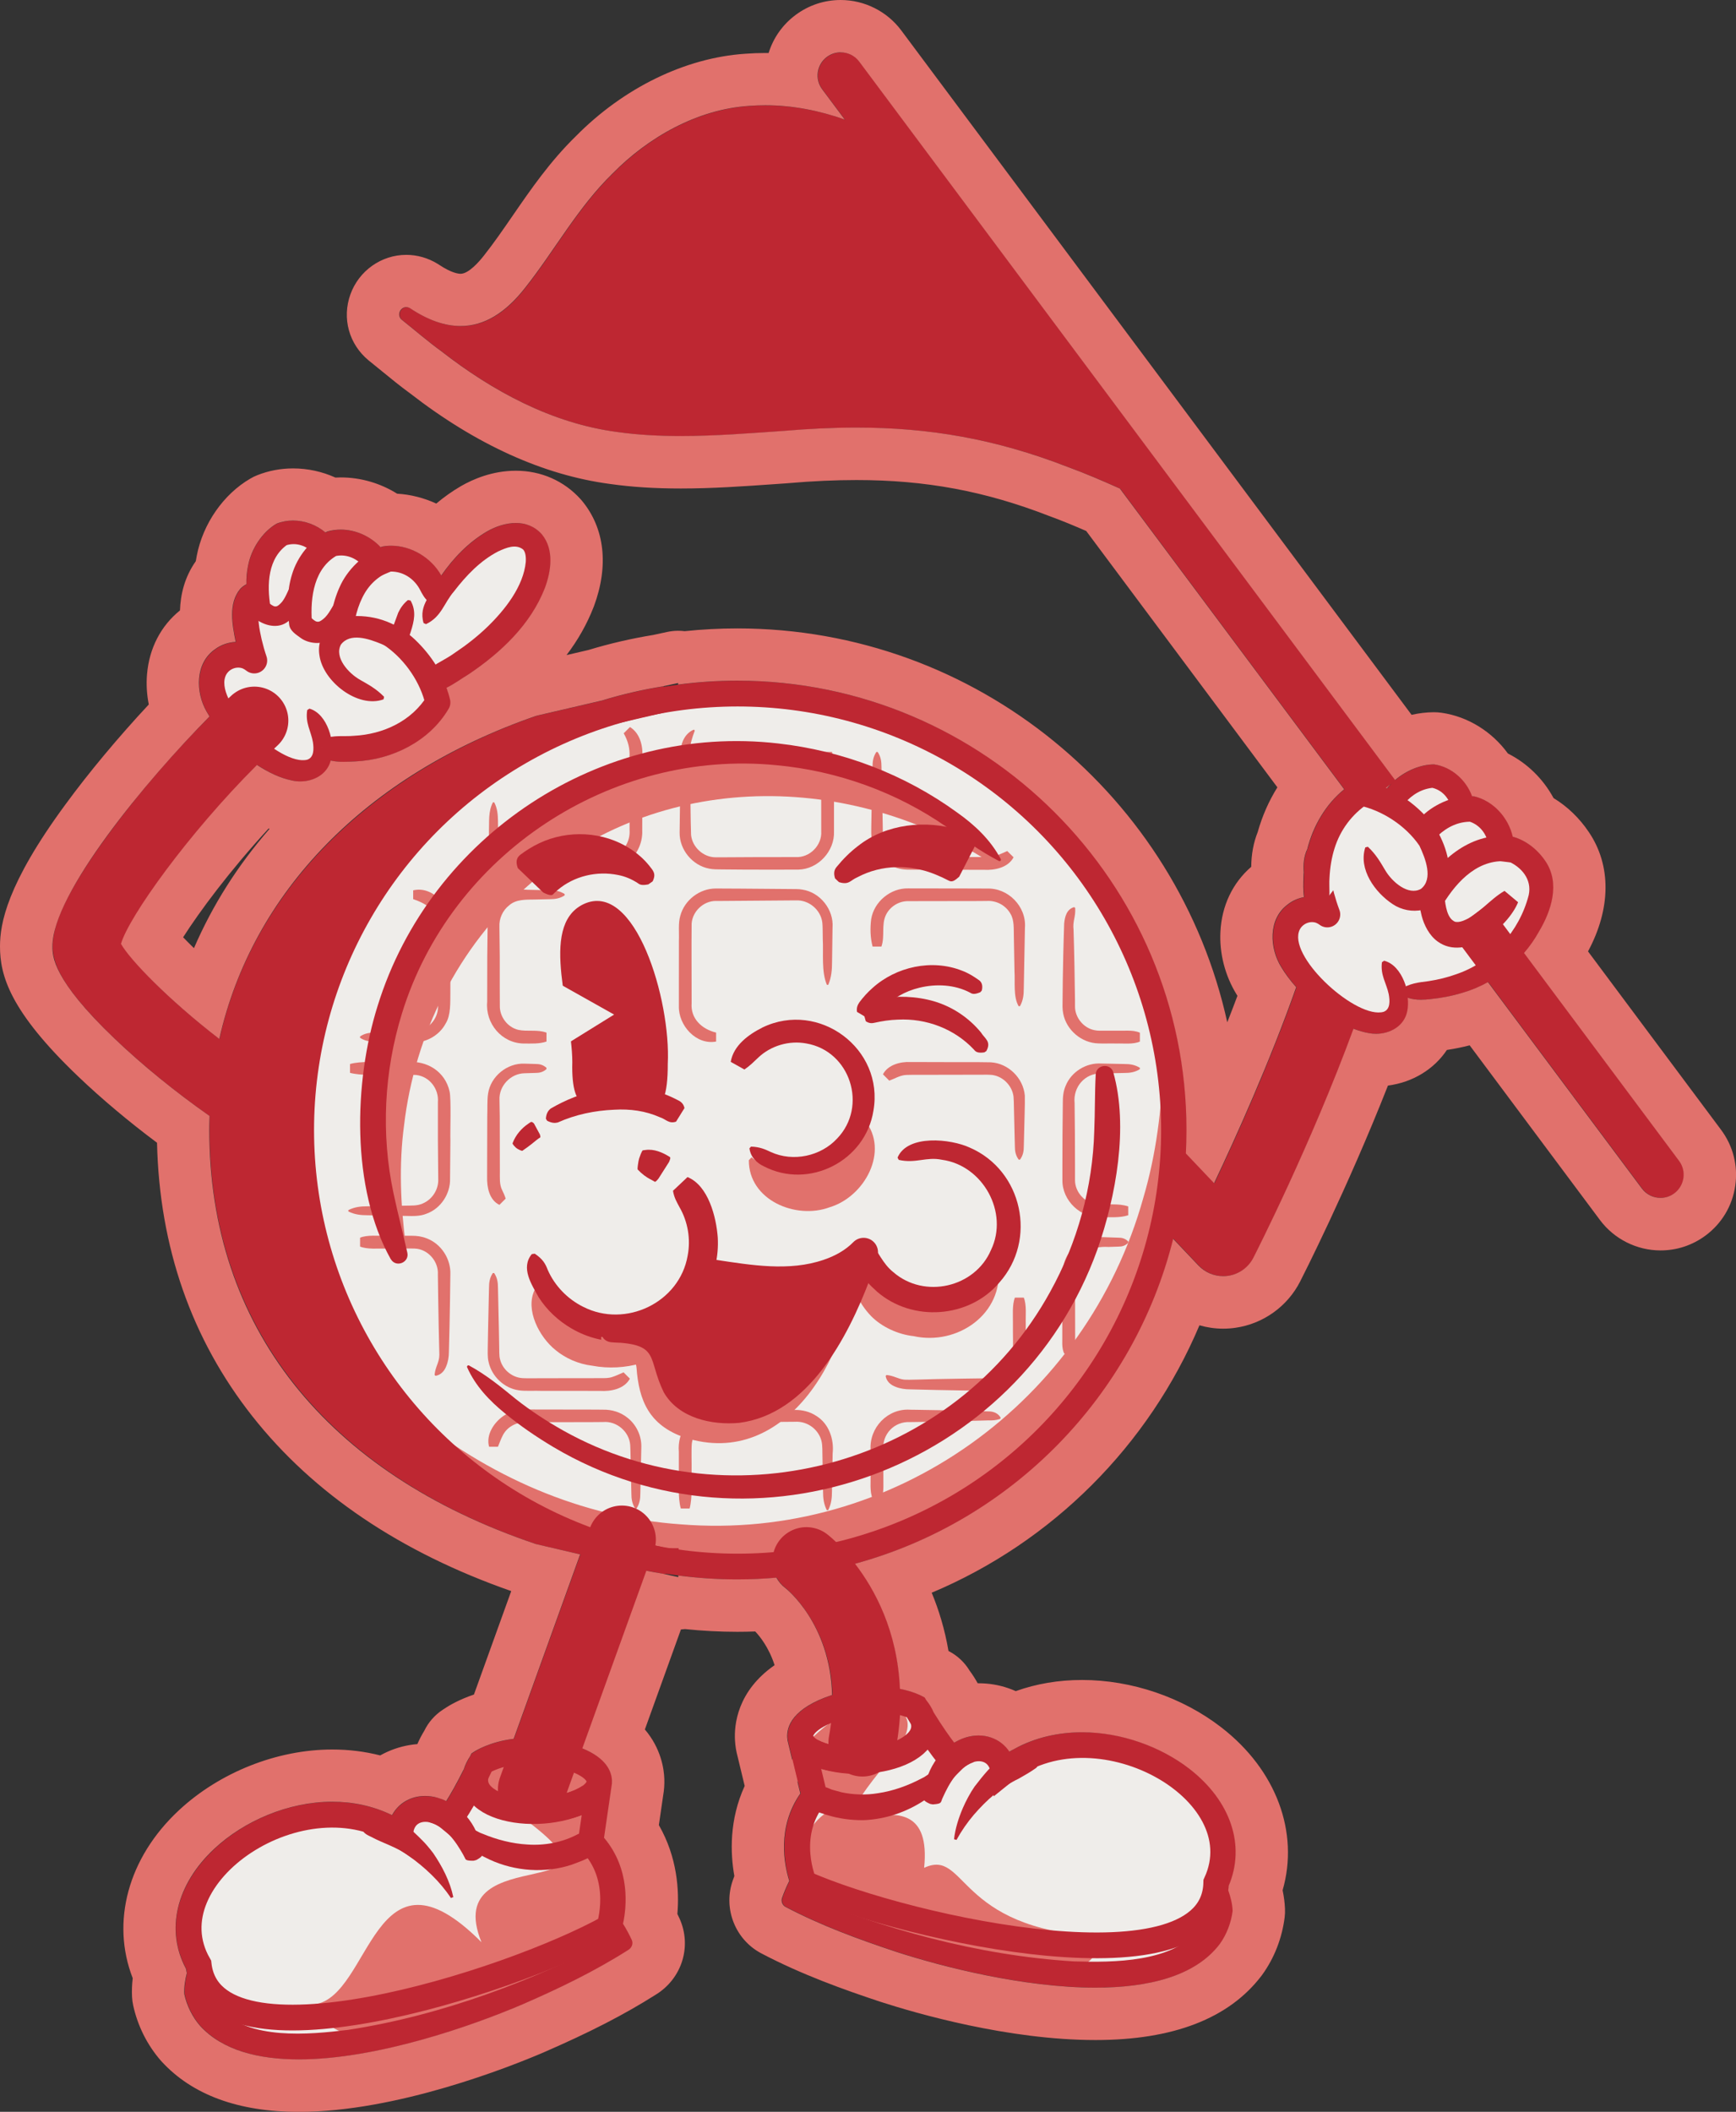<svg xmlns="http://www.w3.org/2000/svg" id="Layer_2" viewBox="0 0 464.23 564.64"><rect x="0" y="0" width="464.23" height="564.64" fill="#333333" stroke="none"/><defs><style>.cls-1{fill:#efedea;}.cls-2,.cls-3{fill:#be2732;}.cls-4{fill:#e1716c;}.cls-5,.cls-3{stroke-miterlimit:10;stroke-width:6.88px;}.cls-5,.cls-3,.cls-6,.cls-7,.cls-8{stroke:#be2732;}.cls-5,.cls-6,.cls-7,.cls-8{fill:none;}.cls-6,.cls-7{stroke-width:12.39px;}.cls-6,.cls-7,.cls-8{stroke-linejoin:round;}.cls-7,.cls-8{stroke-linecap:round;}.cls-8{stroke-width:18.17px;}</style></defs><g id="Layer_1-2"><path class="cls-1" d="M141.33,144.35c-5.57-4.49-16.89,2.57-24.84,15.8-3.62-12.43-13.79-10.68-13.79-10.68-.66.29-1.48.66-2.37,1.18-4.89-7.52-12.2-5.25-12.2-5.25-.52.32-1.16.71-1.84,1.23-5.11-6.43-11.56-3.71-11.56-3.71-2.26,1.69-6.91,5.48-6.28,15.22l-.06-.15c-6.83,1.91-.9,18.64-.9,18.64-6.27-5.41-19.95,3.56-3.93,19.8,12.61,12.79,22.55,11.75,22.27,3.52,12.55,1.35,24.07-1.55,30.77-12.13-.43-1.95-1.11-3.8-1.93-5.54,27.25-14.06,32.35-33.36,26.67-37.93Z"></path><path class="cls-8" d="M296.12,299.4l31.06,32.72s19.55-38.25,31.06-73.86"></path><circle class="cls-1" cx="197.24" cy="302.15" r="116.7"></circle><path class="cls-4" d="M110.5,238.05c5.34-1.26,10.1,4.45,9.96,9.49-.02,1.14-.01,16.26-.03,17.83-.04,2.55.17,6.05-1.26,8.3-1.78,3.36-5.67,5.37-9.39,5.04-1.24-.02-4.51-.1-5.78-.13,0,0-3.86-.09-3.86-.09-1.29,0-2.57-.15-3.86-1.02v-.35c1.29-.87,2.57-1.02,3.86-1.02l3.86-.09c2.04-.12,5.63,0,7.49-.26,3.14-.51,5.66-3.39,5.64-6.57,0,0-.04-3.82-.04-3.82l-.03-15.42c-.01-.56.02-2.25-.03-2.8-.14-3.78-3.25-5.64-6.54-6.73,0,0,0-2.37,0-2.37h0Z"></path><path class="cls-4" d="M93.59,284.49c2.92-.84,7.2-.44,10.22-.53,0,0,5.11,0,5.11,0,5.28-.45,10.1,2.53,11.3,7.84.47,2.02.13,10.93.22,13.12,0,0-.09,10.22-.09,10.22.12,4.02-2.48,8.01-6.3,9.37-1.74.73-3.75.64-5.57.59,0,0-5.11-.09-5.11-.09,0,0-5.11-.09-5.11-.09-1.7,0-3.41-.15-5.11-1.02v-.35c1.7-.87,3.41-1.02,5.11-1.02,2.55-.05,7.67-.12,10.22-.17,1.51-.05,3.12.08,4.5-.56,2.63-1.07,4.37-3.82,4.21-6.66,0,0-.09-10.22-.09-10.22v-10.22c.29-3.59-2.26-6.89-5.82-7.28-1.58-.12-5.82-.01-7.46-.04-3.02-.03-7.28.25-10.22-.53,0,0,0-2.37,0-2.37h0Z"></path><path class="cls-4" d="M96.28,330.93c1.96-.82,4.85-.45,6.9-.53,0,0,6.9.01,6.9.01,1.35-.02,2.73.18,3.99.68,3.92,1.46,6.54,5.53,6.36,9.7-.07,4.6-.1,9.2-.22,13.8l-.17,6.9c0,1.26-.22,2.64-.72,3.81-.46,1.22-1.4,2.34-2.86,2.56,0,0-.25-.25-.25-.25.21-2.24,1.26-3.3,1.28-5.33,0-.54-.17-7.02-.18-7.69-.11-4.6-.14-9.2-.22-13.8.23-3.53-2.67-6.86-6.23-6.96-.27-.05-7.22.01-7.67,0-2.05-.04-4.93.26-6.9-.53,0,0,0-2.37,0-2.37h0Z"></path><path class="cls-4" d="M168.45,194.38c2.67,1.64,3.53,5.02,3.31,8.02,0,0,0,2.61,0,2.61v10.45c-.01.96-.02,5.67-.02,6.53.18,3.64-1.7,7.3-4.88,9.13-1.65,1.07-4.04,1.5-5.87,1.4-6.98-.08-13.9-.09-20.92-.22-5.18-.06-9.61-4.81-9.32-9.95.11-2.62-.23-5.33,1.06-7.83,0,0,.35,0,.35,0,1.7,3.2.52,6.78,1.4,10.05.86,2.84,3.69,4.88,6.56,4.83l20.87-.21c1.66.04,2.81-.15,4.15-.94,2.18-1.25,3.38-3.77,3.22-6.25,0,0,0-1.31,0-1.31v-5.22c0-1.89-.02-11.37-.02-13.06.14-2.28-.38-4.27-1.55-6.35,0,0,1.68-1.68,1.68-1.68h0Z"></path><path class="cls-4" d="M146.14,278.48c-1.93.67-4.06.52-6.04.53-5.92-.05-10.35-5.35-9.82-11.15,0-2.53.02-9.41.02-12.03,0,0,.09-8.02.09-8.02-.26-5.63,5-10.49,10.59-9.91,1.29.02,4.69.1,6.01.13,1.34,0,2.67.15,4.01,1.02v.35c-1.34.87-2.67,1.02-4.01,1.02,0,0-4.01.09-4.01.09-2.34.03-4.95-.09-6.79,1.52-1.77,1.37-2.75,3.54-2.64,5.77,0,0,.09,8.02.09,8.02v8.02c.02.69.02,4.39.02,5.01-.09,2.97,2.03,5.8,4.92,6.5,2.46.54,5.11-.16,7.56.75,0,0,0,2.37,0,2.37h0Z"></path><path class="cls-4" d="M133.56,322.15c-2.74-1.3-3.38-4.77-3.3-7.52,0-.91,0-3.45.01-4.4,0,0,.03-11.72.03-11.72.08-1.8-.06-4.32.22-6.1.69-4.65,5.12-8.21,9.75-8.02,0,0,2.93.09,2.93.09.98,0,1.95.15,2.93,1.02v.35c-.98.87-1.95,1.02-2.93,1.02l-2.93.09c-3.76.07-6.9,3.44-6.7,7.16.02.91.05,3.45.07,4.4,0,2.15.03,12.73.03,14.65.02,1.65-.17,3.52.61,5.03.33.71.67,1.37.94,2.28l-1.68,1.68h0Z"></path><path class="cls-4" d="M168.45,368.59c-1.48,2.8-5.14,3.48-8,3.3,0,0-7.82-.01-7.82-.01h-7.82c-1.58-.09-4.53.12-6.12-.16-3.9-.56-7.2-3.73-8.03-7.55-.34-1.27-.22-2.96-.22-4.25,0,0,.07-3.91.07-3.91l.17-7.82.09-3.91c0-1.3.15-2.61,1.02-3.91,0,0,.35,0,.35,0,.87,1.3,1.02,2.61,1.02,3.91l.09,3.91.17,7.82.07,3.91c.05.99-.06,2.59.23,3.53.62,2.57,2.89,4.6,5.48,4.97,1.03.18,4.46.05,5.59.08,0,0,7.82-.01,7.82-.01,0,0,7.82-.01,7.82-.01,1.42,0,2.33.02,3.33-.32.99-.32,1.89-.76,2.99-1.23l1.68,1.68h0Z"></path><path class="cls-4" d="M130.79,386.82c-.88-3.18,1.26-6.44,3.8-8.21,1.93-1.36,4.34-1.87,6.67-1.75.17,0,17.08.03,18,.03,0,0,2,.02,2,.02,2.36-.06,4.74.69,6.57,2.18,2.33,1.84,3.73,4.78,3.67,7.75,0,0-.01.5-.01.5l-.17,8-.09,4c0,1.33-.15,2.67-1.02,4h-.35c-.87-1.33-1.02-2.67-1.02-4,0,0-.09-4-.09-4-.02-.58-.16-8.55-.22-8.91-.23-3.66-3.63-6.54-7.27-6.22-.21.04-17.06.04-18,.05,0,0-2,0-2,0-2.72-.24-5.55,1.02-6.81,3.52-.49.95-.83,1.9-1.29,3.04h-2.37Z"></path><path class="cls-4" d="M222.49,201.05c.84,3.47.44,8.56.53,12.13,0,0,0,6.06,0,6.06v3.03c.23,5.26-4.21,10.12-9.5,10.24-1.39.04-12.82,0-14.48,0,0,0-6.06-.05-6.06-.05-.96,0-2.39,0-3.33-.21-4.49-.84-7.98-5.08-7.91-9.65,0-.49.05-3.24.05-3.79,0,0,.17-12.13.17-12.13,0,0,.1-6.12.1-6.12.08-2.3,1.37-4.63,3.49-5.48l.25.25c-.76,2.01-1.23,3.61-1.35,5.35l.08,6c.07,3.26.14,13.44.27,16.53.31,3.32,3.33,6.06,6.67,6.01,0,0,1.51,0,1.51,0,3.84-.05,14.22-.06,18.19-.06,0,0,1.52,0,1.52,0,3.78.24,7.15-3.1,6.92-6.89,0-1.93,0-7.1-.01-9.1.03-3.57-.25-8.64.53-12.13,0,0,2.37,0,2.37,0h0Z"></path><path class="cls-4" d="M191.51,278.48c-5.34,1.01-10.11-4.3-9.97-9.47,0-1.35,0-3.97,0-5.35.01-3.05,0-9.18.01-12.23.09-1.97-.22-4.63.36-6.53,1.1-4.21,5.14-7.34,9.49-7.34.19-.02,13.04.08,13.77.09,0,0,6.11.05,6.11.05.99.04,2.28-.05,3.29.16,4.79.73,8.44,5.39,8.06,10.19-.03,1.94-.1,7.16-.13,9.17,0,2.04-.15,4.08-1.02,6.11h-.35c-1.52-3.47-.9-8.57-1.11-12.23-.03-.93,0-3.56-.12-4.42-.41-3.45-3.64-6.12-7.09-5.94,0,0-1.53.01-1.53.01-3.86.03-14.34.11-18.34.14,0,0-1.51,0-1.51,0-3.3-.02-6.27,2.78-6.48,6.07-.07,6.7.01,14.56,0,21.26-.32,4.11,2.68,6.93,6.55,7.87,0,0,0,2.37,0,2.37h0Z"></path><path class="cls-4" d="M182.06,403.34c-.84-2.9-.44-7.13-.53-10.12,0,0,0-5.06,0-5.06-.44-5.19,2.79-10.03,7.98-11.09,2-.41,10.82-.1,12.98-.18,0,0,10.12.09,10.12.09,1.91-.04,4.01.48,5.63,1.57,3.42,2.06,4.84,6.28,4.42,10.06,0,0-.09,5.06-.09,5.06l-.09,5.06c0,1.69-.15,3.37-1.02,5.06h-.35c-.87-1.69-1.02-3.37-1.02-5.06-.05-2.53-.12-7.6-.17-10.12-.02-1.63.03-2.99-.62-4.41-1.16-2.59-3.86-4.24-6.7-4.06,0,0-10.12.09-10.12.09h-10.12c-3.55-.31-6.88,2.11-7.35,5.65-.18,1.53-.02,5.74-.07,7.34-.03,2.99.25,7.21-.53,10.12,0,0-2.37,0-2.37,0h0Z"></path><path class="cls-4" d="M271.05,229.2c-1.46,2.81-5.13,3.54-8,3.36,0,0-7.82-.01-7.82-.01h-7.82c-1.58-.09-4.53.12-6.12-.15-3.9-.55-7.23-3.71-8.06-7.53-.35-1.26-.23-2.96-.23-4.26,0,0,.07-3.91.07-3.91l.17-7.82s.09-3.91.09-3.91c0-1.3.15-2.61,1.02-3.91h.35c.87,1.3,1.02,2.61,1.02,3.91,0,0,.09,3.91.09,3.91l.17,7.82.07,3.91c.05.99-.06,2.59.24,3.52.63,2.57,2.91,4.59,5.5,4.95,1.03.17,4.47.04,5.61.08,0,0,7.82-.01,7.82-.01h7.82c1.42,0,2.31,0,3.32-.35.99-.33,1.88-.78,2.99-1.25l1.69,1.66h0Z"></path><path class="cls-4" d="M233.34,253.08c-.62-2.42-.68-4.83-.38-7.28.73-4.7,5.19-8.39,9.92-8.27,0,0,18.65.03,18.65.03l2.33.02c5.68-.27,10.66,4.78,10.22,10.47-.03,1.52-.18,9.96-.22,11.66,0,0-.09,4.66-.09,4.66,0,1.55-.15,3.11-1.02,4.66h-.35c-1.48-2.48-.92-6.55-1.11-9.32,0,0-.17-9.32-.17-9.32-.07-1.96.16-4.34-.91-6.08-1.27-2.26-3.77-3.59-6.36-3.42,0,0-2.33.02-2.33.02l-18.65.03c-2.51-.04-4.9,1.47-5.97,3.71-1.26,2.65-.22,5.65-1.2,8.44,0,0-2.37,0-2.37,0h0Z"></path><path class="cls-4" d="M236.11,287.26c1.32-2.62,4.82-3.44,7.32-3.3,0,0,7.14.01,7.14.01,4.21.05,10.21-.04,14.38.06,4.71.27,8.71,4.24,9.1,8.91.08,1.94-.16,7.94-.18,9.97,0,0-.09,3.57-.09,3.57,0,1.19-.15,2.38-1.02,3.57,0,0-.35,0-.35,0-.87-1.19-1.02-2.38-1.02-3.57,0,0-.09-3.57-.09-3.57,0,0-.17-7.14-.17-7.14,0-.52-.04-2.02-.1-2.52-.34-3.13-3.15-5.8-6.29-5.88-.84-.06-2.54,0-3.46-.02-2.28,0-8.35.02-10.7.02-1.04.04-7.78-.06-8.68.08-1.51.22-2.59.93-4.1,1.48,0,0-1.68-1.68-1.68-1.68h0Z"></path><path class="cls-4" d="M273.77,346.94c.82,1.98.45,4.91.53,7,0,0-.01,7-.01,7,.48,5.74-4.17,11.02-10,10.92-4.66-.07-9.33-.1-13.99-.22l-7-.17c-1.2.01-2.7-.2-3.86-.7-1.24-.46-2.38-1.41-2.61-2.88,0,0,.25-.25.25-.25,2.02.2,2.93,1.01,4.66,1.23.91.13,7.48-.14,8.55-.14,4.66-.11,9.33-.14,13.99-.22,3.07.05,5.9-2.3,6.48-5.3.26-1.38.06-7.69.11-9.27.04-2.08-.26-5,.53-7,0,0,2.37,0,2.37,0h0Z"></path><path class="cls-4" d="M233.34,400.65c-.82-1.83-.46-4.53-.53-6.45,0,0,.01-6.45.01-6.45-.46-6,4.55-11.26,10.59-10.83,0,0,1.61.02,1.61.02,5,.05,11.1.2,16.13.34,0,0,3.24.09,3.24.09,1.22,0,2.51.44,3.2,1.69,0,0-.14.33-.14.33-1.3.4-2.14.4-3.08.38l-3.22.09-6.45.17c-3.1.09-6.56.12-9.68.17,0,0-1.61.02-1.61.02-4.32-.23-7.58,3.26-7.2,7.53,0,2.11.02,7.63.02,9.68,0,1.08-.09,2.15-.54,3.23h-2.37Z"></path><path class="cls-4" d="M304.83,278.48c-1.79.82-4.42.46-6.31.53-1.2-.06-3.6.05-4.78-.03-4.5-.09-8.57-3.56-9.42-7.96,0,0-.14-.94-.14-.94l-.05-.95c.02-4.73.1-9.48.21-14.21.04-1.19.17-6.83.23-7.95.17-1.79.62-3.85,2.66-4.43,0,0,.29.21.29.21.16,2.47-.72,3.49-.44,5.87.2,6.12.31,12.83.39,18.92,0,0,0,1.56,0,1.56,0,2.96,2.25,5.72,5.13,6.32.92.21,1.78.16,2.76.16,1.57,0,4.74,0,6.31-.01,1.05,0,2.1.09,3.15.54v2.37h0Z"></path><path class="cls-4" d="M301.71,324.92c-2.32.76-4.83.48-7.21.53-5.5.3-10.48-4.43-10.4-9.94,0,0,0-4.12,0-4.12,0-4.11.04-12.37.11-16.47-.02-1.56.13-3.18.76-4.61,1.52-3.77,5.53-6.22,9.55-5.95,0,0,2.06.04,2.06.04,0,0,4.12.09,4.12.09,1.37,0,2.75.15,4.12,1.02v.35c-1.37.87-2.75,1.02-4.12,1.02-1.38.03-4.85.1-6.18.13-4.39-.12-7.59,3.61-7.16,7.91.07,4.11.12,12.37.11,16.47,0,0,0,4.11,0,4.11-.03,3.32,2.79,6.34,6.11,6.5,1.12.05,2.87,0,4,.02,1.37,0,2.75.09,4.12.54v2.37h0Z"></path><path class="cls-4" d="M284.61,361.92c-.81-1.48-.47-3.69-.54-5.27,0,0,0-5.27,0-5.27l.05-10.54c-.04-2.01.56-4.2,1.73-5.87,1.76-2.59,4.79-4.24,7.91-4.21,1.62,0,3.7.13,5.31.16.88,0,1.76.15,2.63,1.02v.35c-.88.87-1.76,1.02-2.63,1.02l-2.64.09c-4.93-.32-9.14,2.07-8.97,7.44.02,3.47.06,12.45.05,15.81-.06,1.57.26,3.79-.54,5.27,0,0-2.37,0-2.37,0h0Z"></path><path class="cls-4" d="M312.03,284.15c12.02,96.87-89.87,164.97-174.88,117.16-10.75-6.23-20.45-14.18-28.77-23.39-.18-.2-.17-.52.03-.7.22-.19.51-.16.71.03,21.56,17.73,46.46,28.46,72.97,30.32,56.75,4.56,108.46-32.66,123.67-87.37,3.42-11.57,4.95-23.82,5.28-35.92-.03-.29.21-.58.52-.56.25,0,.45.2.48.43h0Z"></path><circle class="cls-5" cx="197.24" cy="302.15" r="116.7"></circle><path class="cls-4" d="M107.23,333.37c-30.75-82.75,53.4-159.67,133.19-122.12,9.89,4.89,18.93,11.44,26.66,19.27.26.26.25.68,0,.93-.29.27-.65.22-.94.01-38.56-25.56-90.13-25.71-124.98,5.37-18.63,16.24-30.27,39.64-33.12,64.15-1.37,10.32-.96,21,.48,32.06.05.36-.21.69-.57.74-.31.04-.59-.14-.7-.42h0Z"></path><path class="cls-2" d="M104.5,336.68c-10.64-18.98-9.92-47.38-3.52-67.73,14.1-45.56,59.75-75.67,107.19-70.16,17.17,1.94,33.77,8.27,47.74,18.42,4.67,3.3,8.95,7.28,11.71,12.49.1.18.03.4-.15.5-.11.06-.24.05-.35,0-5.19-2.68-9.5-5.93-13.97-9.08-13.42-9.35-29.31-15.04-45.56-16.53-44.27-4.36-87.02,23.84-100.11,66.4-4.78,15.47-5.64,32.19-2.25,48.05,1.11,5.29,2.5,10.49,3.69,15.88.62,2.6-3,4.12-4.4,1.76h0Z"></path><path class="cls-2" d="M297.7,286.69c4.14,14.55.71,33.29-4.23,47.37-21.08,58.74-91.61,84.74-145.42,52.88-4.57-2.72-8.96-5.72-13.06-9.09-4.1-3.34-7.84-7.25-10.07-12.27-.15-.31.23-.65.52-.48,4.79,2.61,8.62,5.81,12.55,9.01,3.97,3.13,8.22,5.89,12.61,8.37,45.74,25.6,105,8.88,130.25-37.12,7.27-13.12,11.37-27.98,11.77-42.98.22-5.01.12-9.99.39-15.11.11-2.62,3.93-3.15,4.7-.58h0Z"></path><path class="cls-3" d="M161.93,190.64l16.06-3.74c-5.49.87-10.86,2.12-16.06,3.74Z"></path><path class="cls-3" d="M178,417.39l-16.07-3.74c5.21,1.61,10.57,2.86,16.07,3.74Z"></path><path class="cls-3" d="M79.75,302.15c0-52.43,34.58-96.79,82.18-111.51l-17.44,4.05c-47.98,16.67-85.01,54.18-85.01,107.45s33.16,89.96,85.01,107.45l17.44,4.05c-47.6-14.72-82.18-59.08-82.18-111.51Z"></path><path class="cls-3" d="M178.04,417.4h0s-.03,0-.04-.01h.04Z"></path><path class="cls-3" d="M178.04,186.9h-.04s.03,0,.04,0h0Z"></path><path class="cls-8" d="M68.02,192.67c-21.05,19.56-44.85,50.72-44.85,60.37,0,6.43,21.75,27.64,44.85,42.43"></path><path class="cls-1" d="M106.09,490.62c.22-7.03,7.6-9.02,13.29-4.27,0,0,2.99-3.4,8.52-15.06,0,0,6.3-4.14,16.39-2.78,11.1,1.5,15.58,5.12,15.02,8.48l-2.27,15.58c6.03,6.24,6.33,13.94,5.77,18.63h.06s3.1,8.35,3.1,8.35c-41.34,23.92-107.6,41.41-114.18,13.05l.4-7.21c-13.69-23.89,28.17-52.02,53.9-34.77Z"></path><path class="cls-4" d="M84.16,535.91c2.54,12.69,36.69,17.7,82.45-21.53,0,0,3.35-16.98-9.57-21.81l6.48-14.84s-11.28-8.36-19.23-9.22c-12.9-1.4-23.15,5.55-7.77,15.14,39.18,27.45-19.47,6.88-7.77,35.64-28.97-29.06-29.4,14.45-44.6,16.62Z"></path><path class="cls-5" d="M150.52,483.16c13.26-2.72,14.45-12.08-5.29-14.74-10.08-1.36-16.39,2.78-16.39,2.78-5.53,11.66-8.52,15.06-8.52,15.06-5.7-4.74-13.07-2.76-13.29,4.27-25.74-17.25-67.59,10.88-53.9,34.77,3.42,30.07,82.66,5.13,109.76-9.92,0,0,4.46-13.22-4.9-22.9l2.27-15.58"></path><path class="cls-2" d="M164.15,510.98c2.08,2.27,3.59,4.95,4.88,7.7.49,1.06-.03,2.19-.98,2.73-8.94,5.68-18.53,10.31-28.24,14.52-20.49,8.76-68.65,24.86-86.18,5.78-2.1-2.41-3.57-5.42-4.25-8.52-.14-2.72.52-5.43,1.39-8.03,0,0,4.73.26,4.73.26.61,2.41.72,4.82.66,7.27,0,0-.08-.96-.08-.96.52,2.03,1.37,3.9,2.75,5.47,7.84,8.29,23.64,6.82,34.18,5.54,25.47-3.91,50-13.32,72.79-25.23,0,0-.98,2.73-.98,2.73-.82-2.92-1.42-5.95-1.32-9.02,0,0,.66-.25.66-.25h0Z"></path><path class="cls-2" d="M96.71,486.07c1.89-2.61,2.96-2.44,5.17-1.73,4.41,1.27,7.92,4.58,11.04,7.72.94.9,2.09,2.33,2.89,3.37,2.44,3.57,4.52,7.56,5.41,11.8,0,0-.64.24-.64.24-2.98-4.48-6.97-8.2-11.26-11.25-3.1-2.32-6.76-3.32-10.1-5.11-1.99-.96-2.45-1.18-2.68-4.38,0,0,.18-.66.18-.66h0Z"></path><path class="cls-2" d="M115.14,481.32c1.11-1.3,1.97-.55,3.12-.19,2.84,1.03,5.43,3.02,7.2,5.39,2.02,2.71,3.08,5.78,3.53,9.03.12.42-.05.93-1.63,1.77l-.68.18c-1.78.05-2.18-.23-2.29-.59-.17-.34-.34-.68-.52-1.01-2.08-3.68-4.75-7.48-8.95-8.64-.31-.08-.54-.32-.7-1.29l.92-4.65h0Z"></path><path class="cls-5" d="M157.6,480.42c-12.65,7.84-37.3,3.05-28.75-9.23"></path><path class="cls-2" d="M159.21,494.51c-.26,1.15-.93,1.7-1.66,2.09-1.23.75-3.27,1.43-4.64,1.96-7.13,2.37-15.21,1.78-21.98-1.36-2.21-1.02-4.31-2.23-6.27-3.67-.68-.42-1.24-1.15-.83-3.02l.43-.56c2.59-1.59,2.87-.25,4.83.36,3.78,1.58,7.91,2.64,11.94,2.86,4.58.33,9.35-.56,13.41-2.72.59-.31,1.25-.45,2.33,0,0,0,2.45,4.06,2.45,4.06h0Z"></path><line class="cls-8" x1="166.3" y1="411.63" x2="142.24" y2="478.37"></line><path class="cls-1" d="M269.34,473.71c-.86-6.98-8.39-8.28-13.63-3.04,0,0-3.29-3.12-9.86-14.22,0,0-6.66-3.55-16.57-1.27-10.92,2.51-15.05,6.52-14.18,9.82l3.69,15.31c-5.44,6.76-5.02,14.46-4.04,19.08h-.06s-2.32,8.61-2.32,8.61c43.36,20.03,110.94,31.4,114.9,2.55l-1.05-7.15c11.45-25.04-32.81-49.23-56.86-29.69Z"></path><path class="cls-4" d="M293.76,517.72c1.13,12.89-21.38,15.67-76.33-9.12,0,0-7.98-15.35,3.06-23.62l-10.39-12.42s8.48-11.19,15.86-14.25c11.99-4.97,23.77-1.18,11.71,12.35-26.59,32.27,12.6-2.15,9.46,28.74,11.45-5.27,8.34,16.28,46.64,18.33Z"></path><path class="cls-8" d="M215.64,417.4s21.04,16.02,14.98,48.51"></path><path class="cls-2" d="M180.78,299.9c-1.92.65-2.72-.67-4.27-1.16-3.9-1.73-7.99-2.29-12.31-2.03-5.15.22-10.3,1.28-15.04,3.41-.75.19-1.59.18-2.85-.46l-.33-.54c.09-1.44.63-2.19,1.28-2.72,7.92-4.63,17.66-7.1,26.77-5.01,2.55.61,4.99,1.58,7.29,2.79.78.36,1.46.93,1.72,2.09l-2.25,3.62h0Z"></path><path class="cls-2" d="M137.94,306.84c-.86-.84-.95-1.13-.84-1.25.83-2.17,2.38-3.97,4.33-5.25.52-.3.64-.66,1.36.05,0,0,1.58,2.92,1.58,2.92.19.61.16.77.06.83-.61.35-1.62,1.22-2.18,1.67-.78.63-1.65,1.25-2.5,1.83,0,.23-1.19-.27-1.81-.8h0Z"></path><path class="cls-2" d="M230.39,269.03c1.07-1.78,2.85-1.58,4.54-1.99,4.95-.86,10.04-.72,14.92.7,4.88,1.46,9.25,4.39,12.47,8.31,1.07,1.71,2.83,2.42,1.44,4.97,0,0-.52.35-.52.35-1.72.26-2.33-.13-2.76-.7-5.2-5.58-12.79-8.45-20.39-8.05-2.1.06-4.19.38-6.24.84-.69.17-1.4.19-2.32-.4l-1.15-4.04h0Z"></path><path class="cls-2" d="M229.18,270.57c-.2-1.08.16-1.89.64-2.59,1.02-1.37,2.18-2.65,3.47-3.79,6.33-5.74,15.89-7.82,23.9-4.68,1.58.57,3.1,1.49,4.48,2.47.71.45,1.26,1.28.88,2.86,0,0-.4.45-.4.45-1.58.67-2.17.48-2.73.12-4.11-2.17-9.08-2.41-13.55-1.32-3.84.91-7.41,2.95-10.04,5.87-1.11,1.05-1.31,2.38-3.15,2.68,0,0-3.49-2.08-3.49-2.08h0Z"></path><path class="cls-2" d="M138.46,232.08c-.54-1.53-.42-2.62.61-3.49,1.57-1.19,3.26-2.24,5.04-3.09,7.74-3.73,17.33-3.2,24.43,1.45,1.9,1.21,3.63,2.72,5.05,4.48.97,1.29,1.98,2.07.94,4.22,0,0-1.16.81-1.16.81-1.71.34-2.28.08-2.79-.32-1.59-1.04-3.37-1.82-5.25-2.18-5.73-1.19-11.84.29-16.19,3.99-.38.38-.81.67-1.16,1.08-.16.22-.41.33-.83.28-.42-.05-.96-.21-1.88-.68l-6.84-6.56h0Z"></path><path class="cls-2" d="M223.31,234.88c-.51-1.62-.11-2.47.44-3.12,1.69-2.06,3.54-3.93,5.71-5.58,7.48-5.91,18.17-7.11,27.16-4.19,2.24.81,4.4.82,4.21,4,0,0-4.34,8.43-4.34,8.43-1.06.91-1.79,1.55-2.75,1.05-1.03-.55-2.45-1.21-3.51-1.63-6.72-2.79-14.43-2.77-20.99.73-1.87.8-2.2,2.13-4.9,1.28,0,0-1.02-.98-1.02-.98h0Z"></path><path class="cls-4" d="M231.28,299.55c6.6,8.25-.06,20.41-9.37,23.22-9.09,3.41-21.71-1.9-21.66-12.56,0,0,.73-.77.73-.77,2.41,2.01,5.32,3.39,8.38,3.96,9.37,1.95,18.99-4.67,20.87-14.01,0,0,1.05.16,1.05.16h0Z"></path><path class="cls-4" d="M185.8,343.8c2.57,3.52.98,8.42-1.3,11.68-5.14,7.22-14.21,10.63-22.77,10.09-1.12-.07-2.26-.21-3.37-.42-3.72-.43-7.24-2.05-9.78-4.16-4.37-3.49-8.2-10.78-5.6-16.12,0,0,1.2,0,1.2,0,.32,1.71,1.98,3.38,3.3,4.58,4.85,4.47,10.46,5.14,16.75,4.23,5.96-.74,12.28-1.84,17.18-5.42,1.56-1.16,2.82-2.73,3.2-4.63l1.19.18h0Z"></path><path class="cls-4" d="M266.99,338.65c1.43,12.72-11.04,21.18-22.66,18.6-4.19-.45-8.56-2.48-11.36-5.34-3.4-3.46-6.47-9.45-4.32-14.18,0,0,1.1,0,1.1,0,.07.67.54,1.5,1.04,2.19,2.66,3.48,6.69,6.09,11.01,6.85,5.25.58,10.87-.05,15.59-2.5,3.19-1.61,6.05-3.95,8.82-6.38l.78.78h0Z"></path><path class="cls-2" d="M178.57,284.46c.05,17-6.05,11.47-12.89,11.18-7.23-.29-12.61,3.26-12.66-10.29.58-14.03-9.3-37.65,3.01-43.6,13.82-6.53,23.41,25.62,22.54,42.71Z"></path><path class="cls-2" d="M195.4,283.94c.75-4.45,4.77-7.34,8.54-9.24,15.09-7.25,32.52,5.71,29.63,22.25-2.1,13.45-17.21,21.16-29.28,14.91-1.86-.88-3.55-2.39-3.88-4.83,0,0,.43-.46.43-.46,2.39.09,3.78.74,5.29,1.45,5.95,2.72,13.35,1.14,17.74-3.62,8.25-8.58,3.52-23.41-8.27-25.41-4.58-.85-9.48.59-12.85,3.8-1.13,1.07-2.18,2.14-3.68,3.17l-3.67-2.05h0Z"></path><path class="cls-2" d="M183.85,314.72c5.57,2.26,7.7,10.71,8.09,16.18,1.13,20.52-21.35,34.67-39.14,24.28-3.53-2.06-6.57-4.9-8.76-8.34-1.9-3.43-4.85-7.84-1.83-11.53,0,0,.79-.11.79-.11,2.2,1.46,2.88,2.78,3.45,4.28,1.87,4.3,5.31,7.84,9.49,9.92,11.33,5.79,25.79-1.12,27.95-13.68.85-4.37.06-9.07-2.17-12.93-.7-1.33-1.46-2.54-1.75-4.41l3.88-3.66h0Z"></path><path class="cls-2" d="M170.95,309.65c.62-1.83.9-2.16,1.05-2.1l.55-.07c2.37-.35,4.62.64,6.58,1.87.31.24-.1.98-.2,1.3,0,0-2.86,4.5-2.86,4.5-.21.2-.68.91-.97.82-.2-.12-.77-.45-.98-.56-1.34-.65-2.5-1.56-3.54-2.66-.13-.02-.15-.43.17-2.33l.19-.77h0Z"></path><path class="cls-2" d="M240.02,309.5c2.67-6.27,14.26-5,19.29-2.67,14.14,6.1,18.14,24.68,7.89,36.13-8.08,9.54-23.28,10.57-32.68,2.38-3.52-3.12-7.02-7.41-6.54-12.41,0,0,4.54-1.14,4.54-1.14,2.43,2.9,3.47,6.05,6.39,8.37,8.27,7.18,21.8,4.12,26.1-5.95,4.81-10.01-2.13-22.61-13.12-24.12-4.19-.88-6.99,1.07-11.55.03,0,0-.33-.61-.33-.61h0Z"></path><path class="cls-4" d="M228.29,336.97c.31,23.55-17.62,56.39-45.27,47.36-9.37-3.27-12.16-9.74-12.81-18.67-.5-4.58-5.8-5.84-9.45-7.45,0,0,0-.77,0-.77,2.11-.02,4.23.06,6.34.48,11.87,2.09,6.35,13.85,15.26,18.22,19.68,8.75,33.95-11.91,40.73-27.71,1.7-3.79,3.22-7.69,4.44-11.66,0,0,.75.21.75.21h0Z"></path><path class="cls-2" d="M188.98,339.05c11.96,4.78,32.3,5.68,41.94-4.19,0,0-13.08,47.39-40.89,41.56-18.75-3.93-3.53-20.6-26.25-20.61,15.55,1.6,22.88-6.68,25.2-16.76Z"></path><path class="cls-2" d="M191.34,336.83c9.49,1.42,19.68,3.19,28.94,0,3.08-1.04,5.84-2.6,7.9-4.71,1.49-1.52,3.94-1.55,5.46-.06,1.05,1.03,1.38,2.51,1.01,3.83-.64,2.22-1.32,4.2-2.07,6.26-5.92,15.55-16.46,35.88-34.87,38.28-7.34.68-16.24-1.25-20.2-8.15-4.5-9.21-.84-12.89-13.74-13.39,0,0,.32-6.12.32-6.12,7.36,1.05,15.35-.81,19.55-7.33,0,0,2.27-3.09,2.27-3.09.82-1.02,1.98-2.82,2.88-3.64,0,0,2.54-1.87,2.54-1.87h0ZM189.69,342.06c-.06,5.46-3.79,10.09-8.21,13.05-5.31,3.52-11.9,4.31-18.02,3.77-3.83-.39-3.65-5.99.21-6.12,6.11-.28,13.93,1.19,16.71,7.51,1.36,2.68,1.89,6.41,3.19,8.52,3.36,5.23,13.06,5.38,18.26,2.9,13.35-6.28,21.1-24.38,25.36-37.84,0,0,6.5,3.74,6.5,3.74-3.13,3.19-7.02,5.28-10.92,6.6-3.93,1.33-7.94,1.95-11.9,2.15-7.41.32-15.01-.42-21.58-4.06-.35-.15.14,0,.4-.21h0Z"></path><polygon class="cls-1" points="150.11 263.34 164.22 271.27 150.32 279.89 150.11 263.34"></polygon><path class="cls-5" d="M224.41,470.35c-13.46-1.5-15.49-10.7,3.91-15.17,9.92-2.28,16.57,1.27,16.57,1.27,6.57,11.1,9.86,14.22,9.86,14.22,5.24-5.24,12.76-3.94,13.63,3.04,24.05-19.54,68.31,4.65,56.86,29.69-.65,30.26-81.85,12.67-110.2.16,0,0-5.65-12.75,2.79-23.25l-3.69-15.31"></path><path class="cls-2" d="M214.07,499.48c.37,3.05.06,6.12-.49,9.1,0,0-1.23-2.63-1.23-2.63,23.79,9.78,49.08,16.9,74.8,18.47,10.6.31,26.49.32,33.53-8.65,1.22-1.69,1.91-3.62,2.24-5.7,0,0,0,.97,0,.97-.28-2.43-.39-4.85,0-7.3,0,0,4.69-.69,4.69-.69,1.11,2.49,2,5.15,2.12,7.85-.4,3.16-1.58,6.29-3.46,8.89-15.68,20.59-65.11,8.99-86.34,2.12-10.18-3.38-20.33-7.09-29.82-12.1-.84-.5-1.18-1.52-.86-2.41.5-1.4,1.07-2.79,1.74-4.15.7-1.38,1.45-2.72,2.42-3.97,0,0,.68.18.68.18h0Z"></path><path class="cls-2" d="M277.83,469.1c.05,2.07-.23,3.03-.69,3.55-1.53,1.11-3.16,2.02-4.79,2.95-4.66,2.21-8.55,5.7-11.96,9.65-1.73,2.03-3.29,4.29-4.61,6.69,0,0-.66-.18-.66-.18.33-2.87,1.2-5.62,2.34-8.3.8-1.87,2-4.12,3.17-5.8,2.27-2.96,4.66-5.89,7.7-8.2,1.82-1.36,3.89-2.47,6.13-2.94.81-.02,1.81.4,3.12,1.93l.24.64h0Z"></path><path class="cls-2" d="M260.82,469.83c-.07.97-.28,1.24-.57,1.35-4.08,1.54-6.39,5.56-8.13,9.42-.67,1.32-.02,1.65-2.65,1.85,0,0-.7-.12-.7-.12-1.65-.7-1.86-1.18-1.78-1.61.11-6.79,4.16-13.6,10.76-15.95.47-.17,1.03-.18,1.73.52l1.34,4.55h0Z"></path><path class="cls-5" d="M217.11,468.28c13.31,6.65,37.42-.37,27.79-11.82"></path><path class="cls-2" d="M218.87,478.18c1.81-1,2.63.17,4.19.48,0,0,1.91.53,1.91.53,3.2.69,6.59.81,9.83.26,3.99-.58,8.01-2.02,11.63-3.94,1.89-.79,2.05-2.16,4.77-.8,0,0,.48.52.48.52.57,1.82.09,2.6-.55,3.08-1.21,1.07-2.5,2.05-3.84,2.96-4.78,3.21-10.47,5.15-16.29,5.39-3.34.05-6.79-.41-9.99-1.43-1.67-.6-3.5-.77-4.21-2.78,0,0,2.07-4.26,2.07-4.26h0Z"></path><path class="cls-2" d="M112.55,180.98c2.51-3.13,6.09-4.22,9.17-6.5,3.07-2.05,5.96-4.32,8.58-6.84,4.77-4.61,9.68-10.87,10.3-17.4.1-1.6-.16-2.77-.74-3.35-1.95-1.49-4.41-.49-6.67.56-4.72,2.44-8.52,6.42-11.8,10.69-2.68,3.09-3.29,6.75-7.47,8.74,0,0-.65-.29-.65-.29-.74-2.46-.11-4.44.84-6.2,3.86-7.21,8.96-14.06,16.2-18.3,4.29-2.47,10.57-3.76,14.63.75,3.41,4.13,2.49,9.92.83,14.4-3.82,9.79-11.75,17.22-20.23,22.95-3.46,2.1-6.63,4.85-10.91,5.04,0,0-2.09-4.25-2.09-4.25h0Z"></path><path class="cls-2" d="M114.84,161.12c-1.38-1.14-1.93-2.31-2.53-3.45-1.56-2.96-4.5-4.9-7.84-4.85-.13,0-.47.02-.59.03-.04,0-.14.02-.06,0l.79-.24c-3.61,1.47-6.1,3.81-7.77,7.28-1.66,3.39-2.41,7.47-2.66,11.63l-.55-1.84c6.97,10.44,10.2,1.54,12.86-5.86.56-1.16,1.27-2.3,2.59-3.38l.7.12c1.62,2.84.95,5.54.06,8.35-.86,2.66-1.9,5.37-4.01,7.89-5.64,6.62-13.23,2.29-17.21-3.61-.41-.56-.58-1.2-.55-1.84.02-4.86.66-9.77,2.72-14.32,2.03-4.68,6.37-8.86,11.07-10.72.38-.19.96-.27,1.33-.31,6.13-.67,12.34,2.91,15.13,8.3.99,1.69,1.62,3.56,1.09,5.55l-4.57,1.26h0Z"></path><path class="cls-2" d="M100.27,154.6c-1.36-.67-1.98-1.61-2.74-2.69-1.78-2.52-4.79-3.88-7.81-3.23-.05,0-.1.02-.04,0,0,0,.75-.34.75-.34-6.45,3.38-7.5,11.3-7.03,17.94,0,0-.79-1.75-.79-1.75.77.91,1.63,1.58,2.06,1.66.65.18,1.17-.2,1.81-.71,1.41-1.12,2.35-3.29,3.44-4.88.52-.57,1.21-1.08,2.48-1.47,0,0,.68.2.68.2.72.95.99,1.86.92,2.91-.07.87-.5,1.61-.82,2.4-1.14,2.48-2.76,5.26-5.54,6.62-2.13,1.16-5.35.69-7.2-.67-1.32-.97-2.85-1.88-3.1-3.52-.55-4.47-.64-9.04.75-13.48,1.39-4.73,5.07-9.43,9.55-11.47,5.67-1.63,12.08.92,15.41,5.67,1.12,1.44,1.87,3.08,1.59,4.97,0,0-4.37,1.84-4.37,1.84h0Z"></path><path class="cls-2" d="M86.61,150.23c-1.3-.48-1.94-1.28-2.73-2.2-1.84-2.13-4.69-3.1-7.37-2.23-.04.01-.09.03-.04,0l.65-.37c-5.55,3.64-5.8,10.92-4.78,16.9,0,0-.87-1.52-.87-1.52.78.76,1.62,1.29,2.01,1.32.61.1,1.05-.29,1.57-.81,1.18-1.14,1.84-3.19,2.68-4.73.42-.56,1-1.09,2.11-1.56l.63.12c.84.92,1.06,1.76,1.09,2.56-.51,3.2-2.01,6.8-4.96,8.75-2.81,1.86-6.65.55-8.87-1.51-.49-.4-.77-.94-.87-1.52-.88-3.96-1.34-8.05-.5-12.15.84-4.41,3.76-9,7.64-11.25,5-1.99,11.04-.24,14.48,3.77,1.15,1.21,1.97,2.63,1.89,4.36,0,0-3.8,2.06-3.8,2.06h0Z"></path><path class="cls-2" d="M69.55,160.28c-.24.54-.11.77-.11,1.03,0,.26-.09.63-.19,1.15-.49,2.53.1,5.83.72,8.52.36,1.51.81,3.12,1.29,4.51.62,1.8-.35,3.76-2.15,4.38-1.14.39-2.34.15-3.23-.54-.31-.25-.65-.47-1.02-.63-1.86-.67-4.07.41-4.65,2.34-2.41,7.31,14.82,23.9,21.96,22.08,1.81-.62,1.78-2.81,1.51-4.7-.53-2.98-2.09-5.11-1.52-8.57,0,0,.59-.38.59-.38,4.87,1.4,6.95,9.14,5.85,13.69-1.09,4.72-6.33,6.51-10.48,5.53-8.81-1.82-18.52-10.65-22.8-18.39-2.95-5.11-3.16-12.93,2.28-16.68,3.68-2.75,9.18-2.64,12.67.42,0,0-5.49,3.75-5.49,3.75-.62-1.8-1.08-3.46-1.5-5.23-.91-4.64-2.44-10.86,1.02-15.05.99-1.11,2.59-1.9,3.98-1.8l1.28,4.57h0Z"></path><path class="cls-1" d="M406.27,227.05c-.72-.08-1.62-.16-2.65-.15-.52-8.96-7.99-10.61-7.99-10.61-.61.01-1.36.04-2.2.15-1.25-8.12-8.2-8.96-8.2-8.96-2.48.3-7.42,1.11-11.5,7.41-2.33-1.29-4.93-2.33-7.7-2.88-5.92,3.92-9.34,9.33-10.91,15.57-.84,1.4-1.04,3.41-.89,5.56-.27,3.25-.15,6.65.31,10.12l1.4-1.81c.57,1.84,1.05,3.07,1.05,3.07-6.45-5.2-19.82,4.23-3.26,19.92,17.35,16.44,22.4.68,22.4.68,27.38.64,34.62-16.83,36.73-21.62,5.36-12.17-6.59-16.46-6.59-16.46Z"></path><path class="cls-1" d="M86.11,199.93c12.64,1.42,24.27-1.46,31.01-12.11-1.94-8.84-8.8-15.74-13-18.02-19.3-8.93-23.03,12.08-1.5,16.85"></path><path class="cls-2" d="M86.38,197.58c2.94-1.14,5.59-.58,8.3-.85,7.83-.41,15.41-3.94,19.59-10.72,0,0-.45,2.54-.45,2.54-1.36-6.02-5.38-11.97-10.52-15.66,0,0-.58-.37-.58-.37l-.73-.34c-3.41-1.4-8.36-3.09-10.83.17-1.81,3.41,2,7.68,5.22,9.47,2.05,1.18,4.15,2.26,6.33,4.48l-.15.69c-6.87,2.5-16.22-4.81-17.14-11.79-.98-6.07,4.3-10.59,10.04-10.49,6.44,0,12.04,2.68,16.37,7.15,4.14,4.21,7.27,9.39,8.62,15.23.21.91.02,1.81-.45,2.54-5.11,8.61-15.05,13.51-24.84,13.96-3.15.14-6.4.47-9.3-1.31l.53-4.71h0Z"></path><path class="cls-2" d="M405.96,241.23c-2.77,6.8-14.11,15.92-21.53,10.49-2.26-1.63-3.62-4.42-4.25-6.82-.42-2.19-1.38-4.57-.3-6.57,5.05-8.65,13.88-16.27,24.72-14.63,3.58.96,6.7,3.48,8.78,6.58,3.98,5.91,1.56,13.26-1.76,18.81-4.3,7.83-11.96,13.91-20.46,16.36-2.81.86-5.68,1.39-8.54,1.68-2.84.33-5.8.39-8.52-1.64l.02-.71c2.76-1.94,5.3-2.1,7.9-2.45,2.58-.39,5.09-1.01,7.49-1.88,9.53-3.27,16.8-11.45,19.28-21.09.96-4.26-2-7.64-5.67-9.14,0,0,.78.18.78.18-8.19-1.18-14.1,4.88-18.13,11.51,0,0,.49-2.1.49-2.1.31,2.27.65,5.74,2.85,6.65.61.13,1.27.03,1.94-.2,4.13-1.41,7.23-5.75,11.28-8.06,0,0,3.64,3.04,3.64,3.04h0Z"></path><path class="cls-2" d="M399.12,230.03c-.85-1.25-.92-2.38-1.04-3.7-.29-3.07-2.23-5.75-5.17-6.68-.04-.01-.1-.03-.04-.02l.82.08c-7.28-.26-12.12,6.09-15.01,12.09,0,0,.19-1.91.19-1.91.22,1.17.63,2.19.96,2.46.48.48,1.12.41,1.92.28,1.78-.27,3.68-1.69,5.4-2.53.73-.24,1.58-.34,2.88-.05l.49.51c.15,1.18-.07,2.11-.65,2.98-.5.72-1.23,1.15-1.9,1.68-2.22,1.59-5,3.19-8.09,3-2.42-.04-4.99-2.05-5.92-4.15-.67-1.5-1.54-3.05-.94-4.6,1.74-4.16,3.93-8.16,7.34-11.34,3.55-3.42,9.09-5.67,13.99-5.22,5.74,1.4,10.03,6.79,10.56,12.57.26,1.81.09,3.6-1.08,5.1,0,0-4.71-.57-4.71-.57h0Z"></path><path class="cls-2" d="M389.43,219.46c-.89-1.06-1.05-2.08-1.28-3.26-.54-2.76-2.54-5.02-5.29-5.59-.04,0-.09-.02-.04-.01h.75c-6.63.41-10.45,6.6-12.53,12.3,0,0,0-1.75,0-1.75.3,1.04.77,1.93,1.09,2.15.48.39,1.05.27,1.77.08,1.59-.41,3.18-1.86,4.68-2.78.64-.28,1.41-.45,2.61-.3l.49.42c.27,1.21.05,2.06-.32,2.76-2.03,2.52-5.12,4.9-8.65,5.13-3.36.22-6.05-2.82-6.95-5.71-.23-.59-.2-1.19,0-1.75,1.2-3.88,2.83-7.65,5.6-10.8,2.92-3.42,7.73-5.95,12.22-5.98,5.32.76,9.7,5.27,10.7,10.45.4,1.62.41,3.26-.53,4.73,0,0-4.32-.09-4.32-.09h0Z"></path><path class="cls-2" d="M355.95,228.12c-.22.55-.08.77-.07,1.04.01.26-.06.64-.15,1.16-.4,2.54.3,5.82,1,8.49.41,1.5.92,3.09,1.44,4.47.68,1.78-.22,3.77-2,4.45-1.13.43-2.34.23-3.24-.43-.32-.24-.66-.45-1.04-.59-1.88-.61-4.05.55-4.57,2.49-2.17,7.39,15.61,23.39,22.69,21.33,1.79-.68,1.69-2.87,1.35-4.75-.63-2.96-2.26-5.04-1.81-8.51,0,0,.58-.4.58-.4,4.91,1.23,7.25,8.9,6.3,13.48-.93,4.76-6.11,6.71-10.29,5.88-8.87-1.52-18.87-10.02-23.41-17.62-3.12-5.01-3.6-12.82,1.72-16.75,3.59-2.87,9.09-2.95,12.67,0,0,0-5.36,3.93-5.36,3.93-.68-1.78-1.19-3.42-1.68-5.18-1.06-4.61-2.8-10.77.52-15.07.95-1.14,2.52-1.98,3.92-1.93l1.43,4.52h0Z"></path><path class="cls-1" d="M352.51,243.26c-1.67-12.61.98-24.29,11.49-31.25,8.88,1.76,15.91,8.48,18.27,12.64,9.31,19.12-11.62,23.27-16.82,1.84"></path><path class="cls-2" d="M350.16,243.57c-1.84-2.87-1.57-6.12-1.49-9.27.26-9.79,4.95-19.84,13.46-25.11.76-.52,1.69-.67,2.53-.5,8.02,1.74,15.15,6.68,19.69,13.46,2.61,4.66,4.41,10.74,2.15,16.11-2.34,5.58-9.34,6.64-14.03,3.51-4.8-3.15-9.26-9.36-7.37-15.2,0,0,.69-.17.69-.17,2.26,2.13,3.39,4.21,4.61,6.24,1.85,3.18,6.2,6.91,9.57,5.03,3.38-2.63,1.21-8.16-.4-11.56-3.7-5.4-10-9.47-16.24-10.78,0,0,2.53-.5,2.53-.5-4.33,2.88-7.45,7.06-8.99,12.01-.78,2.47-1.2,5.1-1.34,7.79-.21,2.71.4,5.35-.68,8.31l-4.7.62h0Z"></path><line class="cls-7" x1="425.74" y1="289.43" x2="444.12" y2="314.08"></line><line class="cls-6" x1="392.93" y1="245.46" x2="425.74" y2="289.43"></line><line class="cls-6" x1="341.12" y1="176" x2="368.3" y2="212.43"></line><line class="cls-7" x1="341.12" y1="176" x2="224.9" y2="20.2"></line><path class="cls-2" d="M238.45,38.36C152.8,5.94,155.49,113.59,108.75,84.06c74.5,61.02,107.29-10.84,201.73,50.87"></path><path class="cls-2" d="M238.23,38.94c-17.43-3.75-36.99-5.43-52.74,4.38-15.95,9.72-25.96,26.16-40.13,38.44-8.04,7.17-17.67,11.95-28.56,8.21-3.26-1.04-6.25-2.58-9.07-4.3,0,0,2.23-3.09,2.23-3.09,16.97,13.65,37.79,21.62,59.48,22.29,13.21.5,25.7-1.6,39.13-2.82,28.05-3.13,55.81,1.92,80.15,16.53,7.7,4.49,15.35,10.03,22.1,15.83.26.22.3.61.08.88-.18.22-.48.28-.73.17-8.21-3.69-16.21-7.53-24.47-10.55-25.85-10.04-48.66-12.02-76.07-9.67-14.37.98-29.88,2.37-44.5.29-17.47-2.3-33.33-10.93-46.97-21.54-3.68-2.67-7.08-5.63-10.61-8.44-1.81-1.5.16-4.36,2.21-3.1,12.05,8,22.01,5.7,30.73-5.46,7.87-9.92,14.05-21.47,23.42-30.59,9.51-9.68,22.68-17.17,36.5-18.06,13.41-1.05,26.7,2.92,38.27,9.45.6.37.27,1.3-.44,1.16h0Z"></path><path class="cls-4" d="M224.81,14c1.89,0,3.76.86,4.97,2.49l116.22,155.8,27.06,36.27c2.89-2.48,6.77-4.17,10.43-4.19,4.65.66,8.58,4.18,10.16,8.52.2,0,.41.02.61.04,5.14,1.25,9.11,5.71,10.27,10.78,3.58.97,6.69,3.48,8.76,6.57,3.98,5.91,1.56,13.26-1.76,18.81-1.12,2.03-2.46,3.94-3.99,5.71l23.07,30.93,18.39,24.65c2.05,2.74,1.48,6.62-1.26,8.67-1.11.83-2.41,1.23-3.7,1.23-1.89,0-3.75-.86-4.97-2.49l-18.39-24.65-22.78-30.54c-2.18,1.2-4.47,2.17-6.84,2.85-2.81.86-5.68,1.39-8.54,1.68-.84.1-1.69.17-2.55.17-1.18,0-2.36-.14-3.52-.53.12,1.28.09,2.51-.13,3.57-.79,4.05-4.65,6.07-8.36,6.07-.65,0-1.3-.06-1.93-.19-1.35-.23-2.72-.64-4.09-1.16-11.43,31.08-26.06,59.82-26.76,61.2-1.34,2.62-3.87,4.44-6.79,4.86-.43.06-.87.09-1.3.09-2.47,0-4.86-1.01-6.59-2.83l-6.78-7.14c-10.51,42.12-43.3,75.5-85.08,86.86,5.23,6.79,11.35,17.92,12.01,33.45,3.5.69,5.61,1.78,5.77,1.87l.85.45.39.66c.89,1.1,1.57,2.23,2.03,3.35,2.4,3.87,4.24,6.45,5.47,8.05.19-.11.38-.21.57-.31,1.91-1.05,3.96-1.6,5.96-1.6,1.15,0,2.28.18,3.37.56,2.02.69,3.69,2.01,4.86,3.75.41-.24.82-.47,1.25-.68,5.66-3.13,11.93-4.49,18.18-4.49,10.56,0,21.1,3.89,28.69,9.76,11.1,8.59,15.09,20.52,10.53,31.28-.02.42-.07.83-.12,1.23.63,1.78,1.09,3.62,1.17,5.48-.4,3.16-1.58,6.29-3.46,8.89-6.62,8.69-19.24,11.64-33.22,11.64-19.15,0-40.85-5.55-53.12-9.52-10.18-3.38-20.33-7.09-29.82-12.1-.84-.5-1.18-1.52-.86-2.41.5-1.4,1.07-2.79,1.74-4.15.06-.12.12-.23.18-.35-1.33-4.23-3.4-14.25,2.95-23.37l-3.23-13.42c-.15-.51-.24-1.05-.27-1.6-.16-2.85,1.33-7.81,12-11.33-.49-19.17-12.33-28.46-12.48-28.57-1.03-.78-1.83-1.74-2.42-2.8-3.45.3-6.94.46-10.47.46-5.34,0-10.6-.36-15.76-1.03v.42l-4.15-.91c-1.47-.23-2.93-.5-4.39-.79l-17.12,47.49c6.52,2.64,7.84,6.29,7.92,8.63.02.55-.02,1.09-.13,1.62l-1.99,13.65c7.16,8.5,6.02,18.67,5.08,23,.87,1.38,1.64,2.83,2.33,4.3.49,1.06-.03,2.19-.98,2.73-8.94,5.68-18.53,10.31-28.24,14.52-13.49,5.77-38.96,14.71-59.8,14.71-10.82,0-20.39-2.41-26.38-8.93-2.1-2.41-3.57-5.42-4.25-8.52-.1-1.89.2-3.78.68-5.63-.08-.39-.18-.77-.24-1.17-5.52-10.3-2.64-22.54,7.63-32.11,7.86-7.33,19.65-12.53,31.5-12.53,5.44,0,10.89,1.1,15.98,3.58,1.01-1.86,2.55-3.33,4.51-4.21,1.36-.61,2.83-.91,4.34-.91,1.07,0,2.16.15,3.24.45.06.02.12.04.18.06.75.22,1.49.49,2.22.85,1.08-1.7,2.66-4.44,4.71-8.52.36-1.17.94-2.35,1.72-3.53l.33-.68.81-.53c.22-.14,4.08-2.61,10.47-3.38l17.77-49.31-11.81-2.76c-56.33-19.01-87.36-58.33-87.36-110.72,0-1.25.04-2.5.08-3.74-9.03-6.32-18.02-13.62-25.45-20.73-16.57-15.83-16.57-22.01-16.57-24.65,0-14.08,25.12-44.39,42-61.43-.27-.44-.54-.88-.78-1.32-2.95-5.11-3.16-12.93,2.28-16.68,1.6-1.19,3.53-1.84,5.5-1.95-.9-4.52-2.04-10.23,1.2-14.15.45-.51,1.04-.94,1.67-1.26-.03-1.64.09-3.3.44-4.96.83-4.41,3.76-9,7.64-11.25,1.41-.56,2.9-.82,4.39-.82,3.13,0,6.27,1.16,8.66,3.18.18-.09.36-.19.54-.27,1.16-.33,2.36-.49,3.55-.49,3.99,0,7.95,1.78,10.67,4.7,0,0,0,0,0,0,.38-.19.96-.27,1.33-.31.49-.05.99-.08,1.48-.08,5.46,0,10.75,3.23,13.41,7.95,3.26-4.68,7.24-8.85,12.24-11.78,2.23-1.28,4.99-2.25,7.7-2.25,2.51,0,4.98.83,6.93,3,3.41,4.13,2.49,9.92.83,14.4-3.82,9.79-11.75,17.22-20.23,22.95-2.03,1.23-3.96,2.68-6.07,3.71.37,1.04.7,2.1.95,3.19.21.91.02,1.81-.45,2.54-5.11,8.61-15.06,13.51-24.84,13.96-1.06.05-2.12.11-3.18.11-1.16,0-2.31-.08-3.44-.34-.98,3.75-4.63,5.58-8.16,5.58-.77,0-1.53-.09-2.26-.26-3.08-.64-6.27-2.14-9.3-4.15-18.46,18.43-34.31,40.66-36.37,47.84,2.38,4.23,12.51,14.79,26.29,25.42,8.82-39.14,39.07-70.52,84.63-86.35l.35-.1,17.36-4.04c5.28-1.63,10.75-2.9,16.25-3.78l4.11-.89v.41c5.17-.68,10.45-1.04,15.8-1.04,66.25,0,120.14,53.9,120.14,120.14,0,2.1-.06,4.2-.16,6.28l7.54,7.94c5.77-12.16,14.84-32.26,21.96-52.4-1.57-1.77-2.94-3.59-4-5.37-3.12-5.01-3.6-12.82,1.72-16.75,1.27-1.02,2.79-1.68,4.37-1.98-.29-1.83-.19-3.71-.14-5.57,0-.34.04-.68.06-1.02-.16-2.17.03-4.33.95-6.23,1.56-6.2,4.91-11.97,9.87-16l-23.39-31.35-36.59-49.05c-4.6-2.06-9.19-4.04-13.87-5.75-19.5-7.58-37.27-10.56-56.6-10.56-6.29,0-12.74.32-19.47.89-8.89.61-18.21,1.37-27.49,1.37-5.72,0-11.43-.29-17-1.08-17.47-2.3-33.33-10.93-46.97-21.54-3.68-2.67-7.08-5.63-10.61-8.44-1.5-1.24-.41-3.41,1.17-3.41.33,0,.68.1,1.04.31,4.81,3.2,9.29,4.75,13.5,4.75,6.31,0,12-3.51,17.24-10.21,7.87-9.92,14.05-21.47,23.42-30.59,9.51-9.68,22.68-17.17,36.5-18.06,1.44-.11,2.88-.17,4.31-.17,7.25,0,14.42,1.41,21.25,3.82l-6.03-8.08c-2.05-2.74-1.48-6.62,1.26-8.67,1.11-.83,2.41-1.23,3.7-1.23M370.89,210.8c.13-.15.24-.31.37-.46.18-.21.36-.41.55-.61l-1.23.92c.1.05.21.1.31.14M224.81,0h0c-4.38,0-8.56,1.39-12.07,4.01-3.46,2.58-5.94,6.11-7.2,10.16-.3,0-.61,0-.91,0-1.77,0-3.56.07-5.31.2-16.05,1.06-32.58,9.11-45.38,22.1-6.86,6.71-11.94,14.08-16.85,21.21-2.6,3.77-5.06,7.34-7.65,10.61-.02.03-.04.05-.06.08-1.14,1.45-4.01,4.83-6.21,4.83-.64,0-2.47-.23-5.75-2.41-.13-.09-.27-.18-.41-.26-2.54-1.56-5.44-2.39-8.37-2.39-6.66,0-12.67,4.25-14.94,10.58-2.29,6.38-.38,13.3,4.86,17.63.07.05.13.11.2.16,1.1.87,2.19,1.77,3.35,2.72,2.39,1.96,4.86,3.98,7.56,5.95,17.68,13.71,35.67,21.86,53.48,24.22,5.76.82,11.95,1.21,18.91,1.21,8.47,0,16.72-.58,24.71-1.14,1.26-.09,2.5-.18,3.74-.26.08,0,.16-.01.24-.02,6.61-.57,12.59-.84,18.28-.84,18.53,0,34.42,2.96,51.53,9.61.09.03.18.07.27.1,3.33,1.22,6.62,2.59,9.64,3.91l34.39,46.11,16.73,22.43c-2.28,3.65-4.06,7.68-5.26,11.96-1.13,2.84-1.71,5.95-1.73,9.29-4.98,4.3-7.89,10.4-8.24,17.36-.3,5.81,1.24,11.77,4.33,16.78.07.12.15.24.22.36-.89,2.37-1.8,4.74-2.72,7.08-13.22-60.16-66.95-105.32-131.03-105.32-4.67,0-9.39.25-14.06.74-.57-.07-1.16-.11-1.74-.11-.99,0-1.99.11-2.97.32l-3.75.81c-5.84.95-11.65,2.3-17.28,4.01l-5.86,1.36c3.07-4.04,5.47-8.29,7.23-12.81.03-.07.06-.15.09-.22,4.02-10.84,2.9-20.85-3.16-28.19-.12-.15-.25-.3-.38-.44-4.43-4.92-10.58-7.63-17.33-7.63-6.24,0-11.43,2.24-14.69,4.12-.03.02-.06.03-.08.05-2.26,1.32-4.44,2.86-6.51,4.61-3.29-1.51-6.84-2.43-10.47-2.64-4.5-2.81-9.73-4.35-15.08-4.35-.48,0-.96.01-1.43.04-3.53-1.6-7.39-2.45-11.31-2.45-3.32,0-6.54.61-9.56,1.81-.64.25-1.26.55-1.85.9-7.21,4.18-12.7,12.08-14.35,20.64-.1.49-.19.97-.26,1.46-3.03,4.3-4.08,8.92-4.23,13.16-5.12,4.13-8.23,10.13-8.81,17.07-.23,2.69-.06,5.42.47,8.08-8.15,8.74-16.06,18.21-22.36,26.83C1.8,236.45,0,246.97,0,253.04c0,7.69,2.53,17.22,20.9,34.77,6.2,5.93,13.53,12.08,21.09,17.73.64,27.9,9.22,52.5,25.52,73.16,16.29,20.64,39.56,36.35,69.2,46.71l-9.97,27.66c-3.96,1.35-6.56,2.9-7.53,3.54l-.84.55c-2.11,1.39-3.81,3.33-4.91,5.6-.71,1.16-1.33,2.35-1.85,3.56-2.79.23-5.48.92-8.02,2.06-.66.3-1.3.62-1.92.97-4.11-1.05-8.4-1.58-12.82-1.58-14.76,0-30.1,6.09-41.04,16.28-13.6,12.67-18.17,29.85-12.32,44.86-.2,1.71-.26,3.37-.18,5.01.04.77.14,1.53.31,2.29,1.2,5.47,3.75,10.56,7.37,14.72.08.09.16.18.24.27,8.2,8.93,20.55,13.46,36.69,13.46,26.23,0,56.62-12.12,65.3-15.84.02,0,.04-.02.07-.03,12.37-5.37,21.63-10.13,30.02-15.44,7.08-4.31,9.81-13.05,6.34-20.54,0-.02-.02-.04-.03-.06-.16-.34-.32-.68-.48-1.01.53-6.21.01-15.11-4.95-23.76l1.16-7.98c.25-1.43.35-2.89.3-4.35-.09-2.79-.9-8.17-5.2-13.24l9.64-26.74c.37-.02.73-.05,1.1-.1,4.64.48,9.33.73,13.97.73,1.59,0,3.19-.03,4.8-.09,1.2,1.26,3.64,4.24,5.18,9.01-9.99,6.95-10.84,15.93-10.59,20.13.08,1.46.32,2.91.7,4.31l1.89,7.85c-4.15,9.06-3.85,17.97-2.76,24.1-.14.37-.28.74-.41,1.12-2.55,7.14.32,15.17,6.81,19.09.23.14.47.27.7.4,10.85,5.72,22.24,9.78,31.95,13,.03.01.07.02.1.03,9.48,3.07,34.06,10.2,57.43,10.2,20.76,0,35.68-5.77,44.36-17.16.07-.09.14-.19.21-.28,3.23-4.47,5.3-9.77,6-15.34.1-.79.13-1.59.09-2.38-.07-1.61-.28-3.23-.63-4.88,4.46-15.48-1.67-32.17-16.37-43.54-10.42-8.07-24-12.69-37.26-12.69-6.25,0-12.19,1-17.73,2.98-.66-.29-1.33-.56-2.01-.79-2.53-.87-5.19-1.31-7.91-1.31-.09,0-.17,0-.26,0-.63-1.15-1.35-2.28-2.16-3.37-1.31-2.17-3.18-3.95-5.42-5.14l-.23-.12c-.99-5.81-2.59-11-4.49-15.58,32.27-13.58,58-39.32,71.6-71.5,2.05.59,4.19.9,6.35.9,1.1,0,2.21-.08,3.3-.24,7.41-1.07,13.86-5.69,17.26-12.34.56-1.1,12.57-24.66,23.5-52.42,6.63-.86,12.31-4.36,15.76-9.52,2.08-.31,4.12-.73,6.09-1.24l16.46,22.07,18.39,24.65c3.79,5.08,9.84,8.12,16.19,8.12,4.39,0,8.56-1.39,12.08-4.01,4.32-3.22,7.13-7.94,7.9-13.27.78-5.34-.57-10.66-3.8-14.98l-18.39-24.65-17.18-23.04c6.14-11.43,6.26-22.95.24-31.87-2.52-3.77-5.76-6.88-9.46-9.13-2.78-5.14-7.06-9.33-12.2-11.91-4.24-5.84-10.69-9.9-17.78-10.9-.65-.09-1.31-.14-1.97-.14-.03,0-.05,0-.08,0-1.97.01-3.96.25-5.93.7l-20.25-27.15L241,8.12C237.21,3.04,231.16,0,224.81,0h0ZM48.97,250.6c4.28-6.72,12.38-17.7,22.86-29.08.09.03.17.05.26.08-8.51,9.76-15.27,20.43-20.22,31.91-1.08-1.05-2.04-2.02-2.9-2.91h0Z"></path></g></svg>